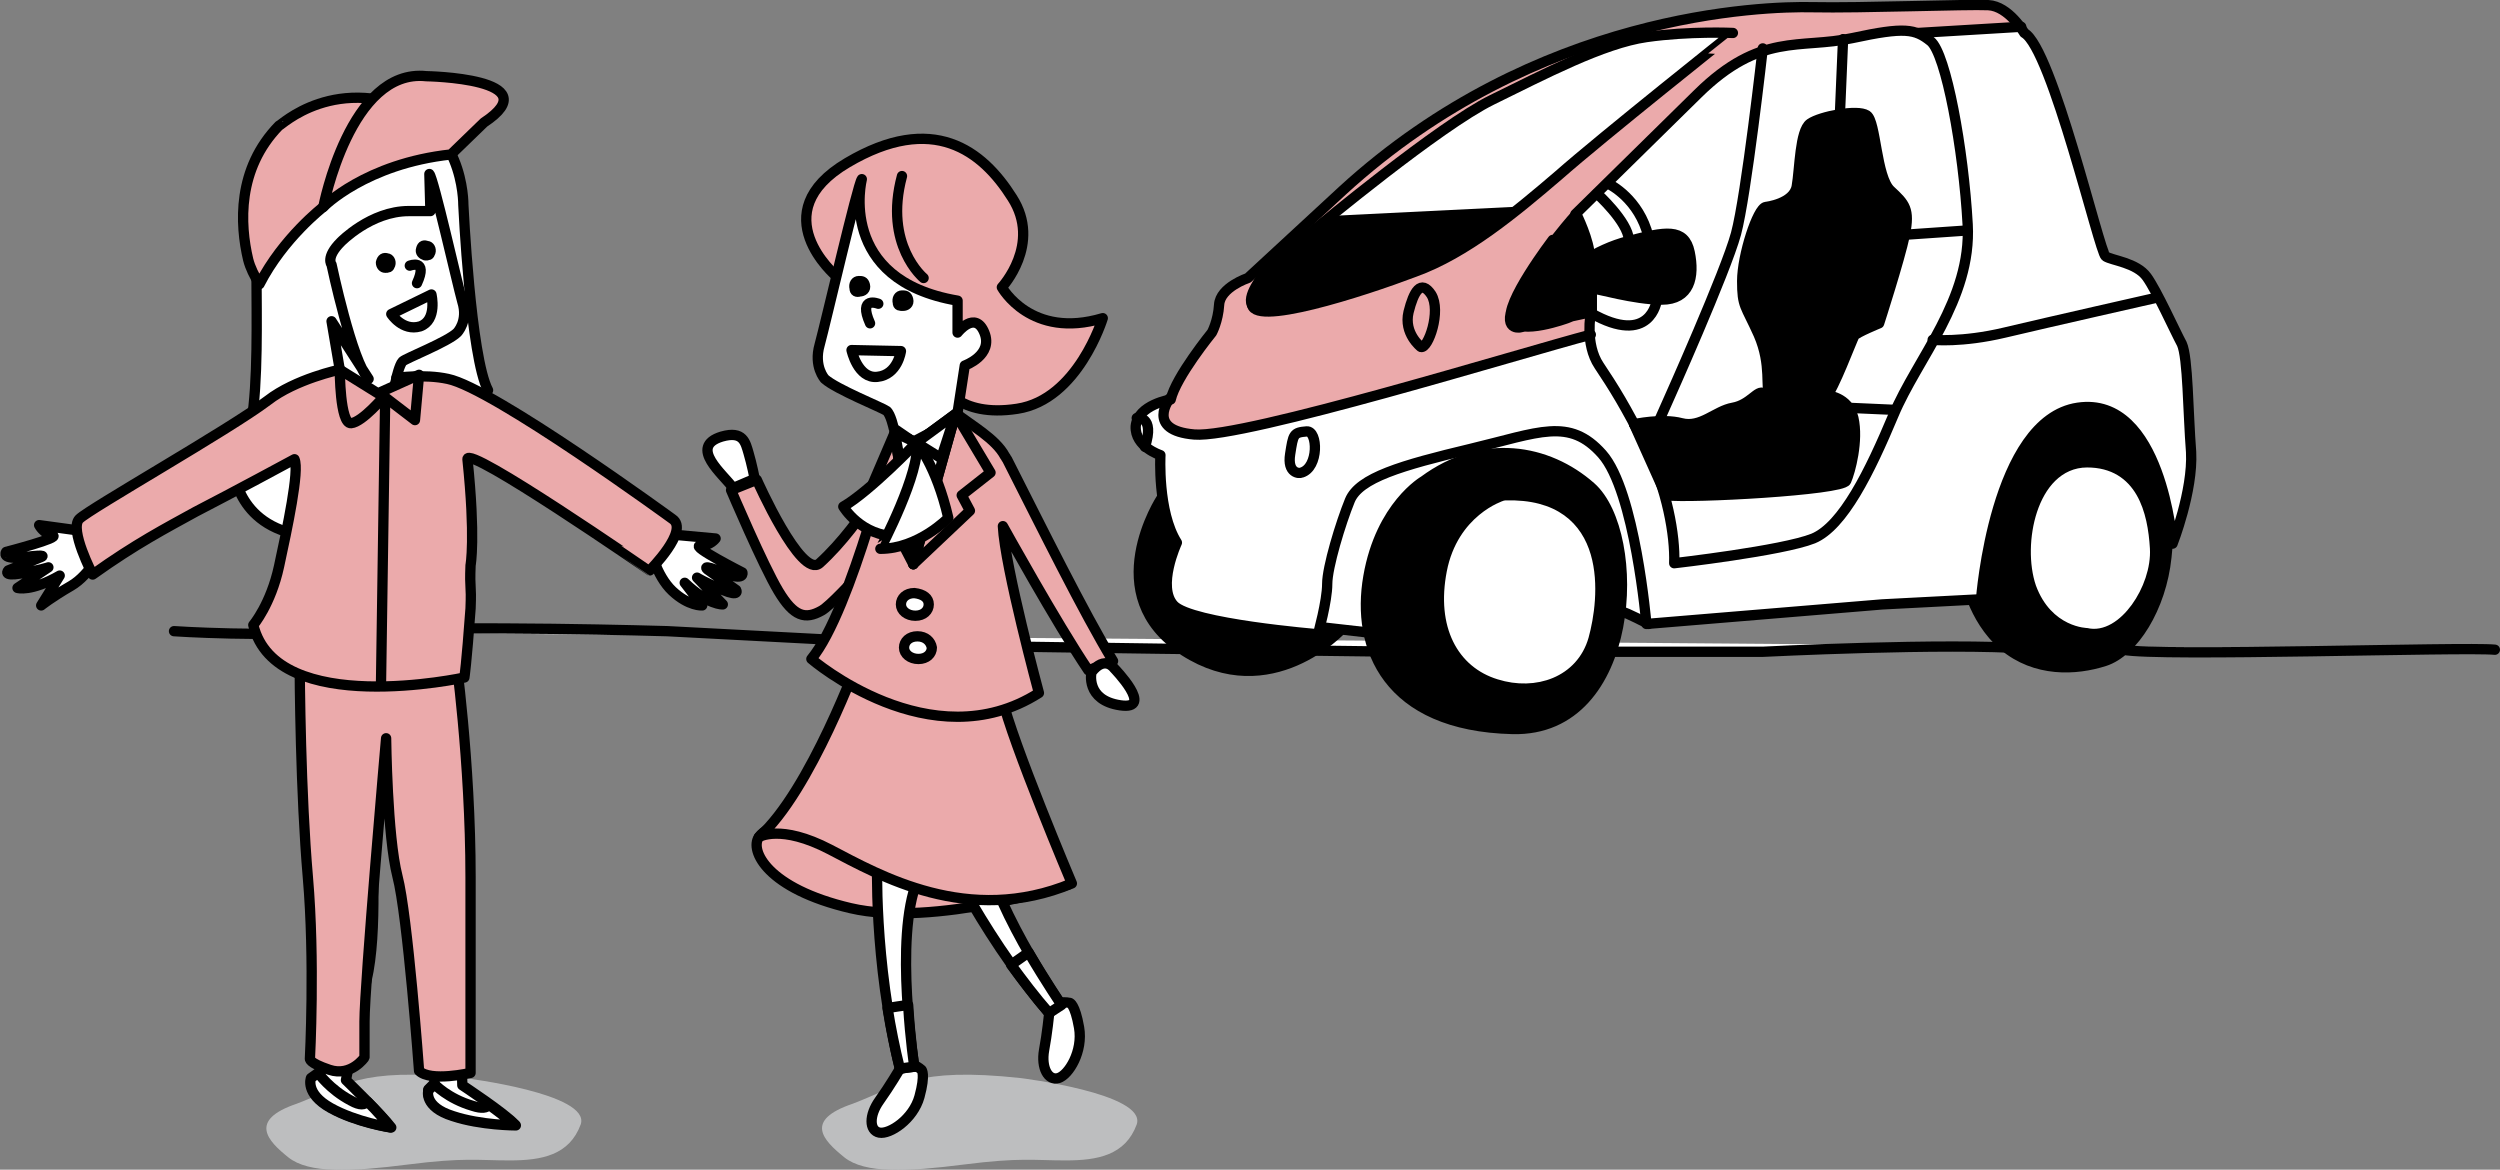 <?xml version="1.0" encoding="utf-8"?>
<!-- Generator: Adobe Illustrator 17.1.0, SVG Export Plug-In . SVG Version: 6.00 Build 0)  -->
<!DOCTYPE svg PUBLIC "-//W3C//DTD SVG 1.1//EN" "http://www.w3.org/Graphics/SVG/1.1/DTD/svg11.dtd">
<svg version="1.1" id="理系" xmlns="http://www.w3.org/2000/svg" xmlns:xlink="http://www.w3.org/1999/xlink" x="0px" y="0px"
	 viewBox="0 0 242.8 113.6" enable-background="new 0 0 242.8 113.6" xml:space="preserve">
<rect x="0" y="0" width="242.8" height="113.6" fill="#808080" stroke="none"/>
<path id="XMLID_8374_" fill="#FFFFFF" stroke="#000000" stroke-linecap="round" stroke-linejoin="round" stroke-miterlimit="10" d="
	M242.3,63.1c-2.9-0.3-32.7,0.7-36.1,0c-3.4-0.7-1.3,0.5-9.2-0.1c-7.9-0.6-25.8,0.3-25.8,0.3h-34.9l-23.7-0.3l-21.1-0.3l-26.7-1.4
	c0,0-19.9-0.6-29.6,0s-18.3,0-18.3,0"/>
<g>
	<path id="XMLID_6998_" fill="#BDBEBF" d="M99.1,104.7c0,0,12.3,1.5,11.3,4.5c-1.1,3-3.8,3.5-6.9,3.5c-3.1,0-4.4-0.3-9.9,0.4
		c-5.5,0.7-9.6,0.9-11.6-0.7c-2.1-1.7-3.9-3.6,0.8-5.2C87.3,105.5,88.9,103.6,99.1,104.7z"/>
	<path id="XMLID_6997_" fill="#BDBEBF" d="M45.1,104.7c0,0,12.3,1.5,11.3,4.5c-1.1,3-3.8,3.5-6.9,3.5c-3.1,0-4.4-0.3-9.9,0.4
		c-5.5,0.7-9.6,0.9-11.6-0.7s-3.9-3.6,0.8-5.2C33.3,105.5,34.9,103.6,45.1,104.7z"/>
	<g id="XMLID_6654_">
		<g id="XMLID_6656_">
			
				<path id="XMLID_6975_" fill="#EBAAAB" stroke="#000000" stroke-linecap="round" stroke-linejoin="round" stroke-miterlimit="10" d="
				M103.8,85.9c0,0-13.1,4.2-21.2,2.3s-9.8-5.6-8.9-6.9c0.9-1.3,3.9-1.7,3.9-1.7L103.8,85.9z"/>
			
				<path id="XMLID_6974_" fill="#FFFFFF" stroke="#000000" stroke-linecap="round" stroke-linejoin="round" stroke-miterlimit="10" d="
				M87.4,103.8c0,0-1,1.7-2,3.1c-1,1.4-1,2.9,0,3.1s3.3-1.3,3.9-3.5s0.2-2.6,0.2-2.6S88.2,102.7,87.4,103.8z"/>
			
				<path id="XMLID_6973_" fill="#FFFFFF" stroke="#000000" stroke-linecap="round" stroke-linejoin="round" stroke-miterlimit="10" d="
				M85.2,83.4c0,0-0.4,9.8,2.2,20.4c0,0,0.5-0.1,1.4-0.2c0,0-2-12.5,0.3-18.1L85.2,83.4z"/>
			
				<path id="XMLID_6971_" fill="#FFFFFF" stroke="#000000" stroke-linecap="round" stroke-linejoin="round" stroke-miterlimit="10" d="
				M87.4,103.8c0,0,0.5-0.1,1.4-0.2c0,0-0.4-2.6-0.6-6c-0.7,0.1-1.4,0.2-2,0.3C86.5,99.8,86.9,101.8,87.4,103.8z"/>
			
				<path id="XMLID_6970_" fill="#FFFFFF" stroke="#000000" stroke-linecap="round" stroke-linejoin="round" stroke-miterlimit="10" d="
				M101.9,98.4c0,0-0.2,2-0.5,3.6c-0.3,1.7,0.4,3,1.4,2.7c1-0.3,2.4-2.6,2-4.9c-0.4-2.3-0.9-2.4-0.9-2.4S102.1,97,101.9,98.4z"/>
			
				<path id="XMLID_6969_" fill="#FFFFFF" stroke="#000000" stroke-linecap="round" stroke-linejoin="round" stroke-miterlimit="10" d="
				M90.9,81c0,0,3.9,9,10.9,17.3c0,0,0.4-0.3,1.2-0.8c0,0-7.2-10.4-7.6-16.4L90.9,81z"/>
			
				<path id="XMLID_6968_" fill="#FFFFFF" stroke="#000000" stroke-linecap="round" stroke-linejoin="round" stroke-miterlimit="10" d="
				M101.9,98.4c0,0,0.4-0.3,1.2-0.8c0,0-1.5-2.2-3.2-5.1c-0.6,0.4-1.1,0.8-1.7,1.2C99.3,95.2,100.5,96.8,101.9,98.4z"/>
			
				<path id="XMLID_6966_" fill="#EBAAAB" stroke="#000000" stroke-linecap="round" stroke-linejoin="round" stroke-miterlimit="10" d="
				M83.5,63.7c0,0-4.8,13.2-9.8,17.6c0,0,2.1-1.3,6.9,1.2C85.4,85,94,90,104.1,85.8c0,0-5.8-13.7-6.8-18.1L83.5,63.7z"/>
			<g id="XMLID_6963_">
				
					<path id="XMLID_6965_" fill="#FFFFFF" stroke="#000000" stroke-linecap="round" stroke-linejoin="round" stroke-miterlimit="10" d="
					M71.2,47.4c-0.9-1.3-4.4-4-1.1-5c2.1-0.6,2.3,0.6,2.6,1.6s0.6,2.5,0.6,2.5L71.2,47.4z"/>
				
					<path id="XMLID_6964_" fill="#EBAAAB" stroke="#000000" stroke-linecap="round" stroke-linejoin="round" stroke-miterlimit="10" d="
					M88.4,50.1c0,0-7,8.3-8.6,9.2c-1.6,0.9-2.7,0.6-4.2-1.9c-1.5-2.5-4.6-9.8-4.6-9.8l2.5-1c0,0,4.3,9.7,6.1,8.1
					c4.4-4,7.6-10.6,5.7-7.1c1.1-2,2.4-3.2,2.4-3.2"/>
			</g>
			
				<path id="XMLID_6962_" fill="#EBAAAB" stroke="#000000" stroke-linecap="round" stroke-linejoin="round" stroke-miterlimit="10" d="
				M86.9,42c0,0-4.2,17.3-8.1,22c0,0,11.6,10,22.1,3.3c0,0-3.3-12.2-3.5-16.2c0,0,5.2,9.4,8.3,14l2.4-0.9
				c-2.9-4.8-6.8-12.7-10.3-19.6c-0.1-0.1-0.1-0.2-0.2-0.3c-0.9-1.7-3.3-3-4.8-4.2L86.9,42z"/>
			
				<polygon id="XMLID_6960_" fill="#EBAAAB" stroke="#000000" stroke-linecap="round" stroke-linejoin="round" stroke-miterlimit="10" points="
				86.9,42 84.8,46.9 86.4,48.9 86.1,49.8 88.7,54.8 			"/>
			
				<polygon id="XMLID_6959_" fill="#EBAAAB" stroke="#000000" stroke-linecap="round" stroke-linejoin="round" stroke-miterlimit="10" points="
				92.8,40.2 96.2,45.9 93.4,48.1 94.2,49.6 88.7,54.8 			"/>
			
				<path id="XMLID_6958_" fill="#EBAAAB" stroke="#000000" stroke-linecap="round" stroke-linejoin="round" stroke-miterlimit="10" d="
				M81.2,26.8c0,0-7.2-6.1,1.1-11s13.1-1.2,16,3.4c2.9,4.5-1,8.7-1,8.7s2.8,5.1,9.8,3c0,0-2.4,7.9-8.3,8.8c-5.8,0.9-7.3-2.4-7.3-2.4
				L81.2,26.8z"/>
			<path id="XMLID_6947_" fill="none" stroke="#000000" stroke-linecap="round" stroke-linejoin="round" stroke-miterlimit="10" d="
				M89.7,27c0,0-3.9-3.2-2.1-9.9"/>
			
				<path id="XMLID_6942_" fill="#FFFFFF" stroke="#000000" stroke-linecap="round" stroke-linejoin="round" stroke-miterlimit="10" d="
				M83.7,17.4c0,0-2.5,9.8,9.3,11.8l0,3.1c0,0,1.7-2.2,2.6,0c0.9,2.2-1.9,3.2-1.9,3.2l-0.8,5.2l-4.2,2.2l-1.9-1.3
				c0,0-0.3-1.4-0.7-1.7s-4.9-2.1-6-3.1c0,0-1.1-1.2-0.5-3.3C80.2,31.3,83.3,17.9,83.7,17.4z"/>
			<path id="XMLID_6937_" stroke="#000000" stroke-linecap="round" stroke-linejoin="round" stroke-miterlimit="10" d="M84,27.7
				c0.1,0.4-0.2,0.6-0.5,0.6c-0.3,0.1-0.5,0-0.5-0.3c-0.1-0.4,0.1-0.7,0.4-0.7S83.9,27.3,84,27.7z"/>
			<path id="XMLID_6844_" stroke="#000000" stroke-linecap="round" stroke-linejoin="round" stroke-miterlimit="10" d="M88.2,29.1
				c0.1,0.4-0.2,0.6-0.5,0.6s-0.5,0-0.5-0.3c-0.1-0.4,0.1-0.7,0.4-0.7S88.1,28.7,88.2,29.1z"/>
			<path id="XMLID_6843_" fill="none" stroke="#000000" stroke-linecap="round" stroke-linejoin="round" stroke-miterlimit="10" d="
				M85.3,29.5c0,0-2-0.8-0.8,1.9"/>
			
				<polygon id="XMLID_6842_" fill="#FFFFFF" stroke="#000000" stroke-linecap="round" stroke-linejoin="round" stroke-miterlimit="10" points="
				92.8,40.2 88.7,54.8 86.9,42 89,43 			"/>
			
				<polygon id="XMLID_6841_" fill="#FFFFFF" stroke="#000000" stroke-linecap="round" stroke-linejoin="round" stroke-miterlimit="10" points="
				89,43 92.8,40.2 91.4,44.5 			"/>
			
				<polygon id="XMLID_6840_" fill="#FFFFFF" stroke="#000000" stroke-linecap="round" stroke-linejoin="round" stroke-miterlimit="10" points="
				89,43 86.9,42 87.4,44.7 			"/>
			
				<path id="XMLID_6839_" fill="#FFFFFF" stroke="#000000" stroke-linecap="round" stroke-linejoin="round" stroke-miterlimit="10" d="
				M89,43c0,0-4.5,4.7-7.1,6.2c0,0,1.7,2.9,5.3,2.9C87.2,52.1,89.5,47.6,89,43z"/>
			
				<path id="XMLID_6838_" fill="#FFFFFF" stroke="#000000" stroke-linecap="round" stroke-linejoin="round" stroke-miterlimit="10" d="
				M89,43c0,0,1.9,2.1,3.1,7.3c0,0-2.9,3-6.6,3C85.5,53.3,89.5,45.7,89,43z"/>
			
				<path id="XMLID_6837_" fill="#FFFFFF" stroke="#000000" stroke-linecap="round" stroke-linejoin="round" stroke-miterlimit="10" d="
				M90.2,58.7c0,0.6-0.5,1.1-1.3,1.1s-1.4-0.5-1.4-1.1s0.5-1.1,1.3-1.1C89.7,57.7,90.2,58.1,90.2,58.7z"/>
			
				<path id="XMLID_6836_" fill="#FFFFFF" stroke="#000000" stroke-linecap="round" stroke-linejoin="round" stroke-miterlimit="10" d="
				M90.5,62.9c0,0.6-0.5,1.1-1.3,1.1s-1.4-0.5-1.4-1.1c0-0.6,0.5-1.1,1.3-1.1C89.9,61.8,90.4,62.3,90.5,62.9z"/>
			
				<path id="XMLID_6657_" fill="#FFFFFF" stroke="#000000" stroke-linecap="round" stroke-linejoin="round" stroke-miterlimit="10" d="
				M106,65.3c0,0-0.6,2.7,2.8,3.2s-0.6-3.6-0.6-3.6S107.3,63.6,106,65.3z"/>
		</g>
		
			<path id="XMLID_6655_" fill="#FFFFFF" stroke="#000000" stroke-linecap="round" stroke-linejoin="round" stroke-miterlimit="10" d="
			M82.7,34l4.8,0.1c0,0-0.3,2.3-2.3,2.5C83.3,36.8,82.7,34,82.7,34z"/>
	</g>
</g>
<g>
	<g>
		<path stroke="#000000" stroke-linecap="round" stroke-linejoin="round" stroke-miterlimit="10" d="M190.9,56c0,0,0.6,4,3.7,6.7
			c3.1,2.6,7,2.4,9.8,1.5c2.8-0.9,5.5-5.2,6-10.1s1.2-14.4-8.6-16C192,36.4,189.6,50.1,190.9,56z"/>
		<path stroke="#000000" stroke-linecap="round" stroke-linejoin="round" stroke-miterlimit="10" d="M112.8,48.4
			c0,0-6.2,9.4,2.2,14.8s15.3-2.1,15.3-2.1s7.1-8.1,0.2-14.7C123.6,39.8,114.7,45.6,112.8,48.4z"/>
		<path fill="#FFFFFF" stroke="#000000" stroke-linecap="round" stroke-linejoin="round" stroke-miterlimit="10" d="M132.6,61.4
			l-4.4-0.5l-4-7.9l5.9-10l11.1-3.7l14.1,0.2l6.7,9.2l0.1,10.4l-2,1.5c0,0-2.1-1.1-2.6-1.2L132.6,61.4z"/>
		<path fill="#FFFFFF" d="M196.6,3.2c0,0-1.5-2.6-3.5-2.7S180.7,0.8,176,0.7c-4.7-0.1-26.7,0.5-45.6,17.8l-9.2,8.5
			c0,0-2.7,0.9-2.8,2.6c-0.1,1.6-0.7,2.7-0.7,2.7s-3.5,4.3-4,6.5c0,0-3.2,0.5-3.4,2.6c-0.1,2,2.4,2.8,2.4,2.8s-0.3,5.5,1.6,8.5
			c0,0-2,4.3-0.3,6.1s14,2.8,14,2.8s0.9-3.2,0.9-4.9c0-1.6,1.3-5.9,2.2-8.1s5-3.4,11.7-5c6.7-1.6,9.6-3.1,12.8,0.5
			c3.2,3.6,4.3,16.5,4.3,16.5l22.9-1.9l9.6-0.5c0,0,1.3-17.4,9.4-18.6c8.1-1.2,9.2,13.2,9.2,13.2s2-5.1,1.8-8.9
			c-0.3-3.8-0.3-9.2-0.9-10.5c-0.7-1.3-2.4-5.1-3.4-6.5s-3.4-1.6-4-2S199.3,4.7,196.6,3.2z"/>
		<path fill="#EBAAAB" d="M154.3,30.5v2.3l-17.9,4.9c0,0-15,4.5-18.5,4.3c0,0-3.2,0.2-4.1-0.5c-0.9-0.7-0.4-2.6-0.4-2.6l2.1-3.8
			l2-2.9l0.9-3.4l2.9-2c0,0,11.3-10.9,15.7-13.6s9.6-7.1,19.2-9.6c9.7-2.5,13.4-2.6,13.4-2.6l12.1-0.1l9.9-0.4l2.8,0.6l1.8,1.5
			l-12.9,0.3c0,0-5.7,1.3-7.6,1.3c-1.9,0.1-4.7,0.9-7,1.9c-2.3,1-16.9,15.6-16.9,15.6s-6.7,9.9-5.1,9.9
			C148.5,31.6,154.3,30.5,154.3,30.5z"/>
		<path fill="#FFFFFF" d="M129.3,21c0,0,8-6.3,9.7-7.4s5.9-4.3,10.1-6c4.1-1.8,7.7-3.5,9.3-3.8s5.5-0.7,5.5-0.7h4.5l-19.4,15.9
			l-2,1.5l-18.2,0.9L129.3,21z"/>
		<g>
			<path fill="none" stroke="#000000" stroke-linecap="round" stroke-linejoin="round" stroke-miterlimit="10" d="M196.6,3.2
				c0,0-1.5-2.6-3.5-2.7S180.7,0.8,176,0.7c-4.7-0.1-26.7,0.5-45.6,17.8l-9.2,8.5c0,0-2.7,0.9-2.8,2.6c-0.1,1.6-0.7,2.7-0.7,2.7
				s-3.5,4.3-4,6.5c0,0-3.2,0.5-3.4,2.6c-0.1,2,2.4,2.8,2.4,2.8s-0.3,5.5,1.6,8.5c0,0-2,4.3-0.3,6.1s14,2.8,14,2.8s0.9-3.2,0.9-4.9
				c0-1.6,1.3-5.9,2.2-8.1s5-3.4,11.7-5c6.7-1.6,9.6-3.1,12.8,0.5c3.2,3.6,4.3,16.5,4.3,16.5l22.9-1.9l9.6-0.5
				c0,0,1.3-17.4,9.4-18.6c8.1-1.2,9.2,13.2,9.2,13.2s2-5.1,1.8-8.9c-0.3-3.8-0.3-9.2-0.9-10.5c-0.7-1.3-2.4-5.1-3.4-6.5
				s-3.4-1.6-4-2S199.3,4.7,196.6,3.2z"/>
			<path stroke="#000000" stroke-linecap="round" stroke-linejoin="round" stroke-miterlimit="10" d="M152.1,26.6
				c0.4-0.3,2.6-2.3,6.1-3.2c3.5-0.9,5.4-1.3,5.9,1.1s0,4.6-2.7,4.6s-6.3-1.1-6.9-1.1c-0.5,0-2.8-0.1-2.8-0.1L152.1,26.6z"/>
			<path stroke="#000000" stroke-linecap="round" stroke-linejoin="round" stroke-miterlimit="10" d="M150.8,23.3c0,0-4.8,6.3-4,7.8
				s5.4-0.2,5.4-0.2l2.2-0.9l0-5c0-1.6-1.3-4.2-1.3-4.2s-3.1,3.4-5.4,7.4c-2.3,4-0.1,3.6-0.1,3.6l7-1.5v-2.4"/>
			<path fill="none" stroke="#000000" stroke-linecap="round" stroke-linejoin="round" stroke-miterlimit="10" d="M127.9,22.1
				c0,0,11.9-9.9,17-12.4s10.8-5.5,15-6.1s8.4-0.4,8.4-0.4S155.6,13.3,151.4,17c-4.2,3.6-9,7.6-14,9.4c-5,1.9-16.1,5.5-15.8,3
				S127.9,22.1,127.9,22.1z"/>
			<path stroke="#000000" stroke-linecap="round" stroke-linejoin="round" stroke-miterlimit="10" d="M146.9,20.6l-18.2,0.9
				c0,0-5.7,4.8-6.3,5.6c-0.5,0.8-2,3,0.5,3s12.6-3,14.4-3.8C139.3,25.7,146.9,20.6,146.9,20.6z"/>
			<path fill="none" stroke="#000000" stroke-linecap="round" stroke-linejoin="round" stroke-miterlimit="10" d="M113.6,38.7
				c0,0-2.4,3.1,2.4,3.5s32-8,38.5-9.7"/>
			<path fill="none" stroke="#000000" stroke-linecap="round" stroke-linejoin="round" stroke-miterlimit="10" d="M138,33.7
				c0,0-1.7-1.3-1.2-3.4c0.5-2,1.2-3.2,2.2-1.7C140,30.2,138.7,33.9,138,33.7z"/>
			<path fill="none" stroke="#000000" stroke-linecap="round" stroke-linejoin="round" stroke-miterlimit="10" d="M126.4,45.9
				c-0.2,0.1-1.4,0.1-1.1-1.8s0.3-2.1,1.6-2.2C128,41.8,128.1,45.4,126.4,45.9z"/>
			<path fill="none" stroke="#000000" stroke-linecap="round" stroke-linejoin="round" stroke-miterlimit="10" d="M110.4,40.6
				c0,0,1.8-0.3,0.8,2.8"/>
			<path stroke="#000000" stroke-linecap="round" stroke-linejoin="round" stroke-miterlimit="10" d="M171.5,20.1c0,0,2.7-0.3,3-2
				c0.3-1.7,0.3-5.4,1.3-6.1c1-0.7,4.6-1.4,5.5-0.8c0.9,0.6,0.9,6,2.3,7.3c1.4,1.3,1.9,1.8,1.4,4.3c-0.5,2.4-2.5,8.6-2.5,8.6
				s-2.2,0.9-2.4,1.2c-0.2,0.3-2.1,5.4-2.7,5.8c-0.6,0.4-5,1.1-5.5,0.2s0.2-3.1-1.1-6.1c-1.3-2.9-1.6-2.7-1.6-5.2
				S170.7,20.2,171.5,20.1z"/>
			<path stroke="#000000" stroke-linecap="round" stroke-linejoin="round" stroke-miterlimit="10" d="M161.8,48.1
				c2.4,0.3,17.1-0.5,17.5-1.4c0.4-0.9,1.2-3.9,0.7-6.1c-0.5-2.1-2.6-2.2-2.6-2.2l-5.5,0.2c0,0,0,0-0.6-0.4c-0.6-0.4-1.3,1.1-3,1.4
				s-3.1,2-5,1.5s-4.6,0.1-4.6,0.1"/>
			<path fill="none" stroke="#000000" stroke-linecap="round" stroke-linejoin="round" stroke-miterlimit="10" d="M171.2,4.7
				c0,0-1.6,14.3-2.6,18c-1,3.7-6.6,16.2-6.6,16.2l-0.8,1.8"/>
			
				<line fill="none" stroke="#000000" stroke-linecap="round" stroke-linejoin="round" stroke-miterlimit="10" x1="179" y1="3.8" x2="178.7" y2="10.9"/>
			
				<line fill="none" stroke="#000000" stroke-linecap="round" stroke-linejoin="round" stroke-miterlimit="10" x1="185" y1="22.8" x2="190.8" y2="22.4"/>
			<path fill="none" stroke="#000000" stroke-linecap="round" stroke-linejoin="round" stroke-miterlimit="10" d="M156.3,17.9
				c0,0,2.9,1.4,3.8,5.1"/>
			<path fill="none" stroke="#000000" stroke-linecap="round" stroke-linejoin="round" stroke-miterlimit="10" d="M153,20.8
				c0,0,5.8-5.7,11.9-11.7s9.9-4.3,15-5.4s6.1-0.9,7.6,0.3s3.2,10.5,3.6,17.8s-4.9,13-7.2,18.5c-2.3,5.5-4.9,10.8-7.8,12
				c-3,1.2-13.5,2.4-13.5,2.4c0.1-2.7-0.7-7.2-2.7-11.2s-3.2-5.9-4.6-8s-0.8-5.1-0.8-5.1c5.8,3.3,6.4-1.2,6.4-1.2"/>
			<path fill="none" stroke="#000000" stroke-linecap="round" stroke-linejoin="round" stroke-miterlimit="10" d="M155.1,18.8
				c0,0,3,2.7,3.1,4.5"/>
			<path stroke="#000000" stroke-linecap="round" stroke-linejoin="round" stroke-miterlimit="10" d="M138.3,46.7
				c0,0-4.2,2.4-5.4,9.3c-1.2,6.9,1.8,14.5,14,14.8c12.1,0.3,12.7-19,7.6-23.5C150.3,43.6,144,42.5,138.3,46.7z"/>
			<path fill="#FFFFFF" stroke="#FFFFFF" stroke-linecap="round" stroke-linejoin="round" stroke-miterlimit="10" d="M146.2,49.1
				c0,0-4.2,1.3-5.2,6.5c-1,5.2,1,8.8,4.6,9.9c3.5,1.1,7.2-0.2,8.2-3.7C154.8,58.2,155.9,48.8,146.2,49.1z"/>
			<path fill="#FFFFFF" stroke="#FFFFFF" stroke-linecap="round" stroke-linejoin="round" stroke-miterlimit="10" d="M202.8,60.5
				c0,0-3.2,0-4.6-3.8c-1.3-3.8,0.1-10.8,4.5-10.8s5.4,4,5.6,7.4S205.5,61.2,202.8,60.5z"/>
			
				<line fill="none" stroke="#000000" stroke-linecap="round" stroke-linejoin="round" stroke-miterlimit="10" x1="179.4" y1="39.6" x2="183.9" y2="39.8"/>
			<path fill="none" stroke="#000000" stroke-linecap="round" stroke-linejoin="round" stroke-miterlimit="10" d="M187.7,33
				c0,0,2.8,0.3,7-0.7s14.8-3.4,14.8-3.4"/>
		</g>
		
			<line fill="none" stroke="#000000" stroke-linecap="round" stroke-linejoin="round" stroke-miterlimit="10" x1="161.8" y1="48.1" x2="158.7" y2="41.2"/>
	</g>
	
		<line fill="none" stroke="#000000" stroke-linecap="round" stroke-linejoin="round" stroke-miterlimit="10" x1="186.3" y1="3.2" x2="196.3" y2="2.6"/>
</g>
<g>
	<path id="XMLID_167_" fill="#FFFFFF" stroke="#000000" stroke-linecap="round" stroke-linejoin="round" stroke-miterlimit="10" d="
		M65.1,51.9l4.4,0.4c0,0-0.5,0.7-1.5,0.7s4.1,2.6,4.1,2.6s0.3,0.9-1.9,0s-1.5-0.3-1.5-0.3l2.8,2c0,0,0.4,0.7-1.3,0s-2.5-1.2-2.5-1.2
		l2.5,2.6c0,0-1.4,0.1-3.7-2.1l1.7,2.2c0,0-1.3,0.1-2.9-1.4c-1.6-1.5-2.2-4.3-2.2-4.3L65.1,51.9z"/>
	<g id="XMLID_7764_">
		<g id="XMLID_7765_">
			<g id="XMLID_7766_">
				<g id="XMLID_7767_">
					<g id="XMLID_7768_">
						
							<path id="XMLID_165_" fill="#FFFFFF" stroke="#000000" stroke-linecap="round" stroke-linejoin="round" stroke-miterlimit="10" d="
							M8.2,51.6L3.8,51c0,0,0.4,0.8,1.3,1c0.9,0.2-4.5,1.6-4.5,1.6S0,54.4,2.4,54.1s1.6,0,1.6,0l-3.2,1.3c0,0-0.6,0.6,1.2,0.3
							s2.7-0.6,2.7-0.6l-3,2c0,0,1.3,0.4,4.1-1.2l-1.8,2.9c0,0,1-0.8,2.9-1.9s3.1-3.7,3.1-3.7L8.2,51.6z"/>
						
							<path id="XMLID_7788_" fill="#FFFFFF" stroke="#000000" stroke-linecap="round" stroke-linejoin="round" stroke-miterlimit="10" d="
							M39.9,77.9l3.5-0.2c0.8,5.3,1.2,13.2,1.3,18.6c0.1,3,0.1,6.1,0.2,9.1c0,0,4.1,2.7,5.1,3.8c0,0-3.4,0-6.1-0.9s-2.3-2.5-2.3-2.5
							l0.6-0.6c-0.2-5.1-0.4-10.1-1.3-15.2c-0.5-3-1.5-8.8-2-11.8"/>
						
							<path id="XMLID_7787_" fill="#FFFFFF" stroke="#000000" stroke-linecap="round" stroke-linejoin="round" stroke-miterlimit="10" d="
							M41.6,105.9l0.6-0.6c0,0,1.3,1.4,3.7,2.1c0.9,0.3,1.4,0.2,1.6-0.1c1.1,0.8,2.1,1.6,2.6,2c0,0-3.4,0-6.1-0.9
							C41.1,107.5,41.6,105.9,41.6,105.9z"/>
						
							<path id="XMLID_7786_" fill="#FFFFFF" stroke="#000000" stroke-linecap="round" stroke-linejoin="round" stroke-miterlimit="10" d="
							M32.1,77.6l4,0.3c0,4.8,0.6,12.6-0.5,17.3c-0.7,3.2-1.4,6.4-2,9.7c0,0,3.5,3.4,4.4,4.6c0,0-3.3-0.5-5.8-1.9s-1.8-2.9-1.8-2.9
							l0.7-0.5c0.2-0.2,0.3-1.4,0.3-1.7c0.2-1.2,0.4-2.5,0.6-3.7c1.2-6,0.7-14.7,0.5-20.7"/>
						
							<path id="XMLID_7785_" fill="#FFFFFF" stroke="#000000" stroke-linecap="round" stroke-linejoin="round" stroke-miterlimit="10" d="
							M30.2,104.7l0.7-0.5c0,0,1.1,1.6,3.2,2.7c0.9,0.5,1.3,0.4,1.6,0.1c0.9,0.9,1.8,1.9,2.2,2.5c0,0-3.3-0.5-5.8-1.9
							C29.6,106.2,30.2,104.7,30.2,104.7z"/>
						
							<path id="XMLID_7784_" fill="#EBAAAB" stroke="#000000" stroke-linecap="round" stroke-linejoin="round" stroke-miterlimit="10" d="
							M44.2,63.3c0,0,1.5,10.6,1.5,21.9s0,19,0,19s-3.9,0.9-5-0.2c0,0-1.1-15.1-2.1-18.9c-1-3.9-1.1-13.4-1.1-13.4
							s-2.1,23.9-2.1,27.5s0,3.5,0,3.5s-1.3,1.9-3.4,1.2s-1.9-1.1-1.9-1.1s0.5-9.5-0.2-17.6s-0.8-18.9-0.8-21.9s9.1-3.9,9.1-3.9
							l3,0.4L44.2,63.3z"/>
						
							<path id="XMLID_7783_" fill="#FFFFFF" stroke="#000000" stroke-linecap="round" stroke-linejoin="round" stroke-miterlimit="10" d="
							M37.2,37.6c3.8,1,4.7,2.1,4.7,2.1c-2.5-2.5,3.9-0.8,3.9-0.8l1.6-1c-1.7-3.2-2.4-18-2.4-18s0.1-8.5-7.5-9.3
							c-7.4-0.7-7,1.7-7,1.7s-4.6,0.5-5.4,7.4c-0.7,6.9,1,22.5-2.4,25.9c0,0,0.3,5.9,7.5,6.5S37.2,37.6,37.2,37.6z"/>
						
							<path id="XMLID_7782_" fill="#FFFFFF" stroke="#000000" stroke-linecap="round" stroke-linejoin="round" stroke-miterlimit="10" d="
							M41.7,16.9c0.4,0.4,2.7,10.6,3.2,12.4c0.6,1.9-0.5,3-0.5,3c-0.9,0.9-5,2.5-5.3,2.8s-0.6,1.6-0.6,1.6l3.9,3.6L42,51.8l-9.8-1.9
							l0.8-14l-0.8-4.7l3.6,5.6c-1.6-1.6-3.6-11.1-3.6-11.1s-0.6-0.7,0.9-2.2c0,0,2.9-3,6.6-3h2.1L41.7,16.9z"/>
						<path id="XMLID_7781_" stroke="#000000" stroke-linecap="round" stroke-linejoin="round" stroke-miterlimit="10" d="
							M40.9,24.2c-0.1,0.3,0.1,0.5,0.4,0.6c0.3,0,0.4,0,0.5-0.3c0.1-0.3-0.1-0.6-0.3-0.6C41.2,23.8,41,23.8,40.9,24.2z"/>
						<path id="XMLID_7780_" stroke="#000000" stroke-linecap="round" stroke-linejoin="round" stroke-miterlimit="10" d="M37,25.5
							C37,25.8,37.2,26,37.4,26c0.3,0,0.4,0,0.5-0.3c0.1-0.3-0.1-0.6-0.3-0.6C37.3,25,37.1,25.1,37,25.5z"/>
						
							<path id="XMLID_7779_" fill="#FFFFFF" stroke="#000000" stroke-linecap="round" stroke-linejoin="round" stroke-miterlimit="10" d="
							M41.9,28.6L38,30.5c0,0,1.1,1.7,2.8,1.2C42.5,31.1,41.9,28.6,41.9,28.6z"/>
						
							<path id="XMLID_7778_" fill="none" stroke="#000000" stroke-linecap="round" stroke-linejoin="round" stroke-miterlimit="10" d="
							M39.8,25.8c0,0,1.8-0.7,0.7,1.7"/>
						
							<path id="XMLID_7777_" fill="#FFFFFF" stroke="#000000" stroke-linecap="round" stroke-linejoin="round" stroke-miterlimit="10" d="
							M33,35.9"/>
						
							<path id="XMLID_7776_" fill="#EBAAAB" stroke="#000000" stroke-linecap="round" stroke-linejoin="round" stroke-miterlimit="10" d="
							M38.5,36.7c0,0,2.7-0.4,5,0.1c4.4,0.9,21.8,13.6,21.8,13.6c1.7,1.1-2.2,5-2.2,5S45.3,43.1,45.4,44.6
							c0.8,7.7,0.3,10.3,0.3,10.3c-0.1,2.5,0.1,1.7,0,4.2c-0.4,5.5-0.6,6.7-0.6,6.7s-18.3,4-20.5-5.1c0,0,1.7-2,2.5-5.7
							c0.8-3.7,2-9.3,1.5-10.4c0,0-6.1,3.3-9.6,5.1c-2.9,1.6-5.8,3.1-10,6.1c0,0-2.3-4.4-1.3-5.4c1-1,14.6-8.7,18.3-11.5
							c2.7-2.1,7-3,7-3S37.9,40.7,38.5,36.7z"/>
					</g>
				</g>
			</g>
		</g>
	</g>
	
		<path id="XMLID_7770_" fill="#EBAAAB" stroke="#000000" stroke-linecap="round" stroke-linejoin="round" stroke-miterlimit="10" d="
		M41.3,11.2l0.6,3l0,0.7c-6-0.3-10.5,5.2-10.5,5.2s-3.9,3-6.2,7.5c-0.5-0.8-0.9-1.6-1.1-2.4c-0.8-3.4-1.1-8.8,3-13
		C27.2,12.3,32.6,6.8,41.3,11.2z"/>
	
		<path id="XMLID_7769_" fill="#EBAAAB" stroke="#000000" stroke-linecap="round" stroke-linejoin="round" stroke-miterlimit="10" d="
		M43.8,15c-8.3,0.9-12.4,5.1-12.4,5.1S34,6.6,41.4,7.4c0,0,12.1,0.2,5.6,4.5L43.8,15z"/>
	<path fill="#EBAAAB" stroke="#000000" stroke-linecap="round" stroke-linejoin="round" stroke-miterlimit="10" d="M33,35.9
		c0,0,0,5.3,1.1,5.2s3.2-2.6,3.2-2.6l3,2.3l0.4-4.4l-4,1.8L33,35.9z"/>
	
		<line fill="#EBAAAB" stroke="#000000" stroke-linecap="round" stroke-linejoin="round" stroke-miterlimit="10" x1="37.4" y1="39.3" x2="37" y2="66.6"/>
</g>
</svg>
